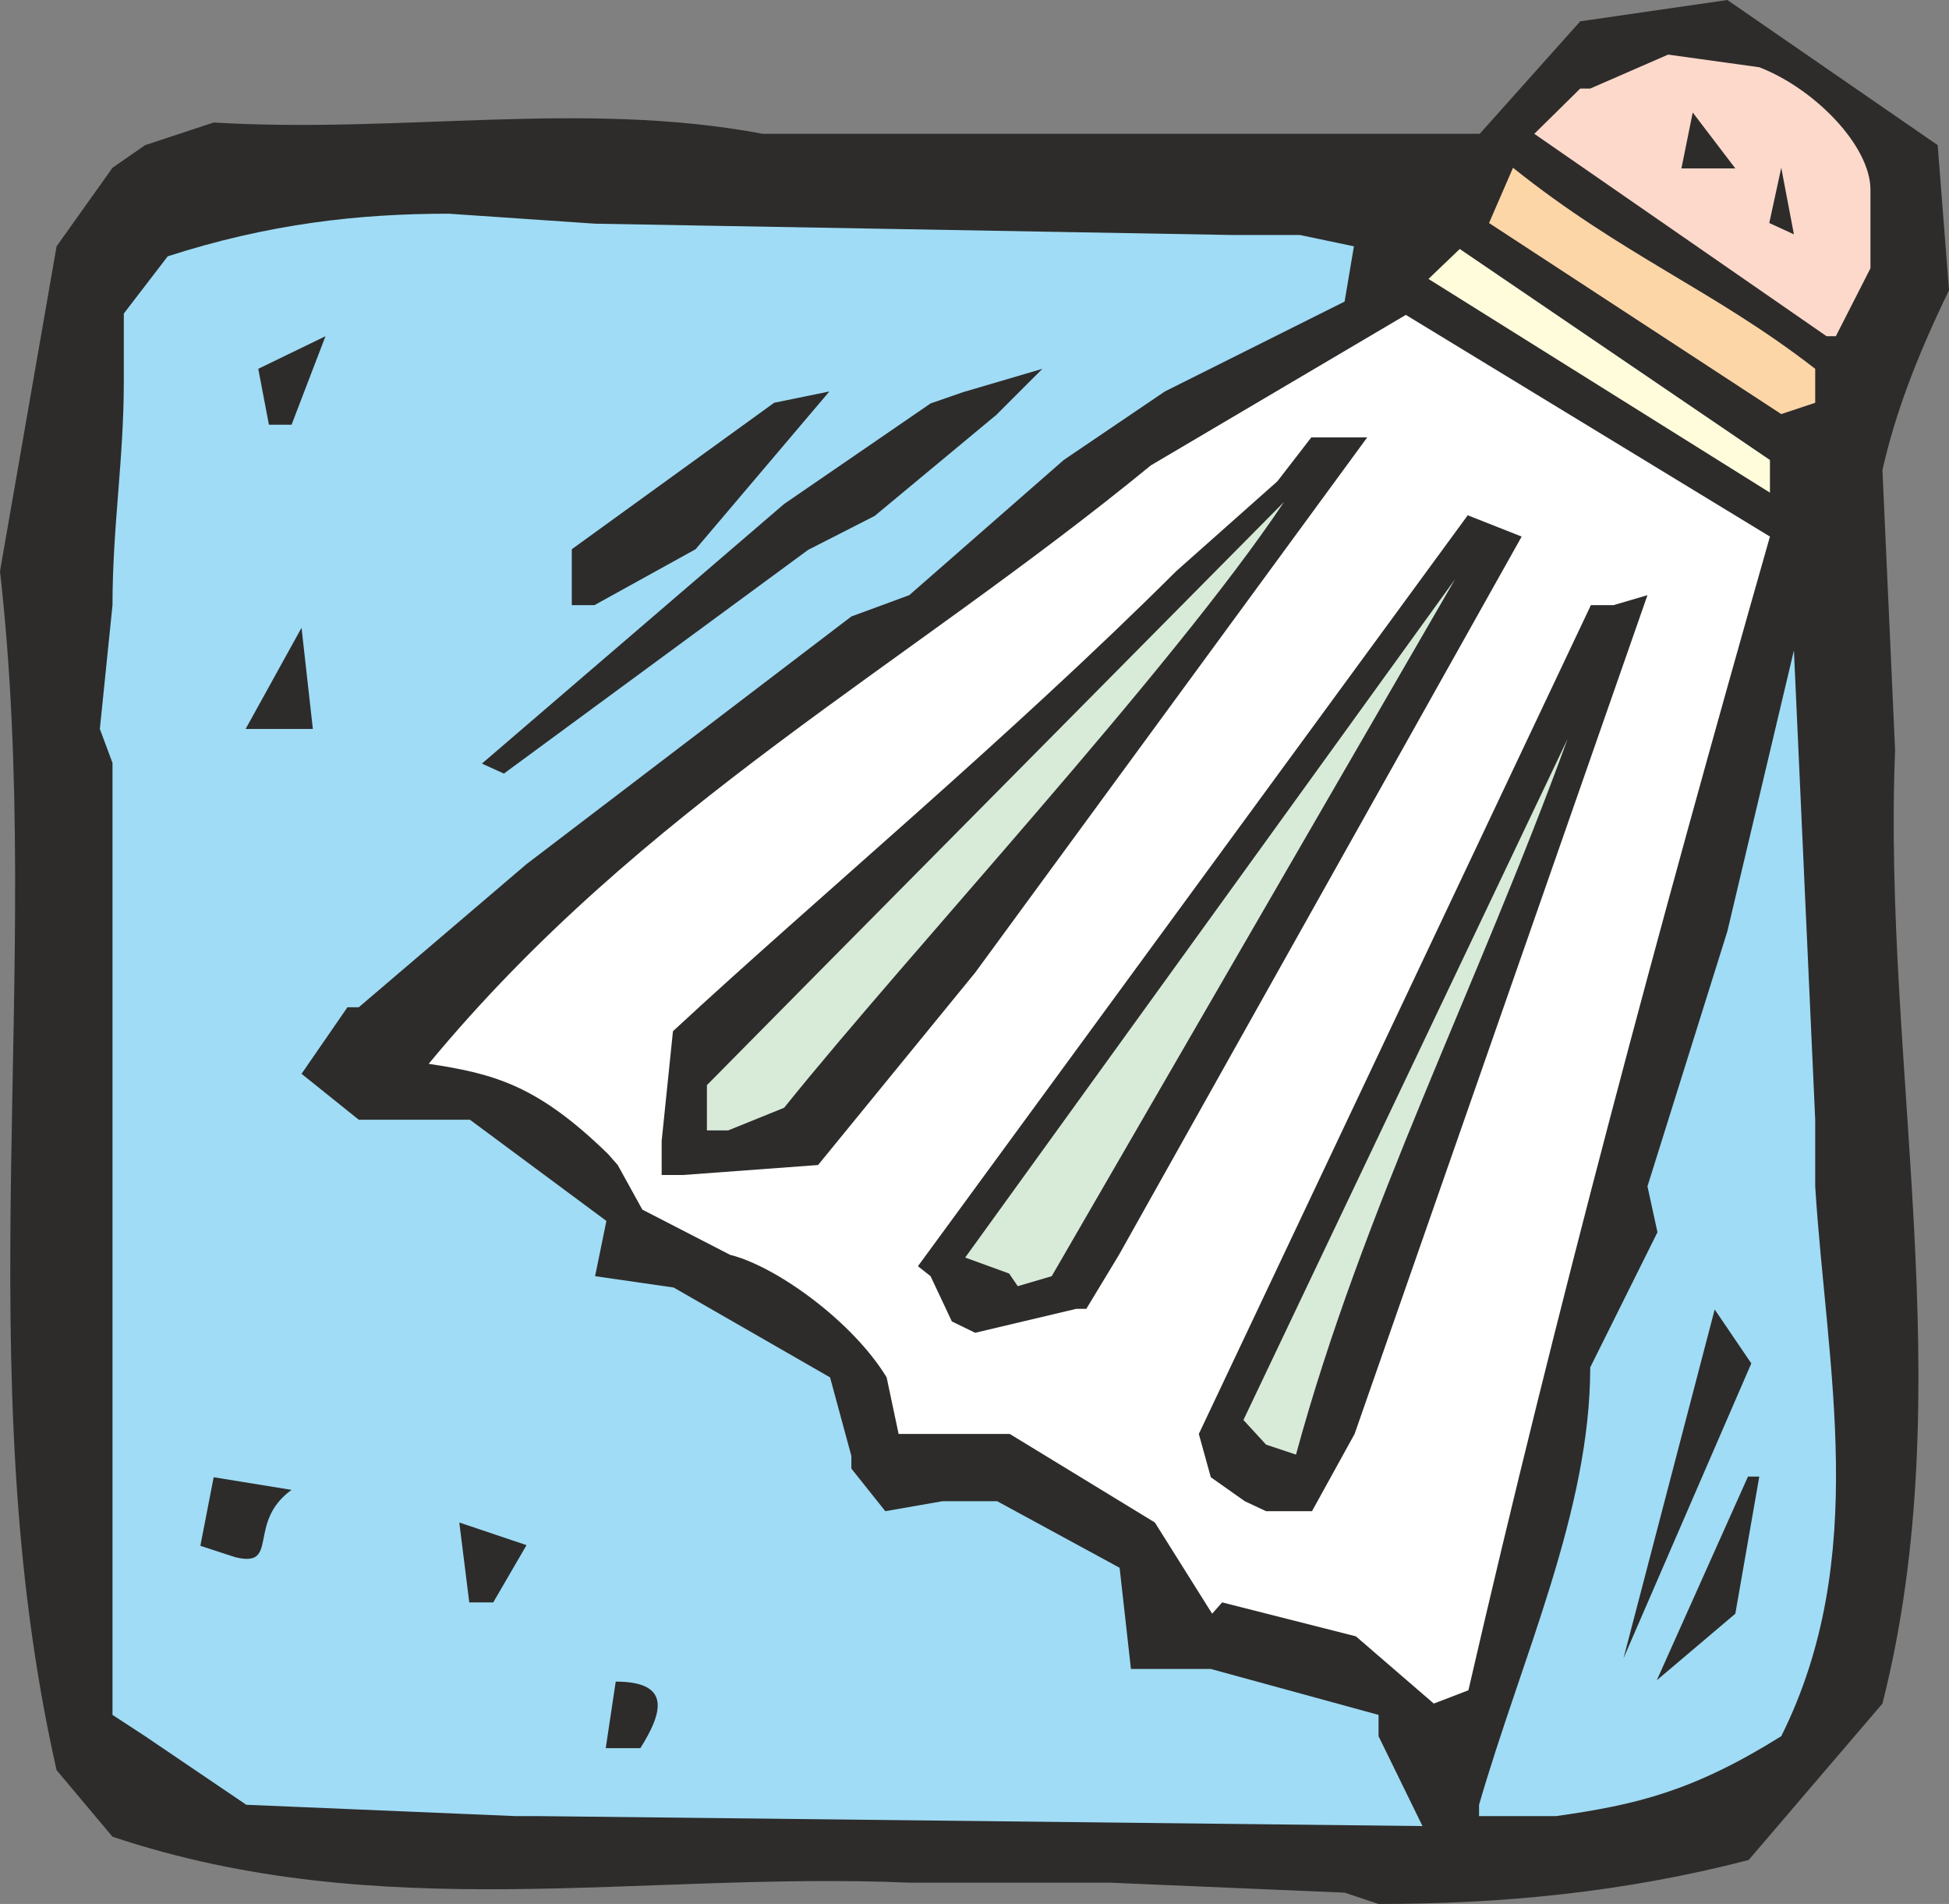 <svg xmlns="http://www.w3.org/2000/svg" width="281.088" height="274.56" viewBox="0 0 210.816 205.92"><rect x="0" y="0" width="210.816" height="205.92" fill="#808080" stroke="none"/><path d="m338.822 521.457-25.416-1.08h-21.672c-29.088-1.224-57.096 4.752-86.184-4.968l-6.048-7.2c-9.864-43.56-1.224-86.256-6.12-129.672l6.12-35.136 6.048-8.496 3.528-2.448 7.416-2.448c20.448 1.224 39.888-2.448 59.4 1.224h77.544l10.872-12.168 15.912-2.304 22.752 15.696 1.224 15.696c-3.528 7.272-5.832 13.392-7.2 19.44l1.368 30.312c-1.368 33.912 7.272 69.048-1.368 103.104l-14.472 16.92c-13.608 3.528-26.784 4.752-40.032 4.752z" style="fill:#2d2c2b" transform="translate(-193.382 -316.76)"/><path d="m249.11 513.177-29.088-1.224-10.944-7.416-3.528-2.304v-102.96l-1.368-3.672 1.368-13.392c0-8.496 1.224-15.696 1.224-24.192v-7.344l4.752-6.192c10.944-3.528 20.664-4.608 30.384-4.608l15.84 1.08 68.904 1.224h7.344l5.832 1.224-1.008 5.976-19.44 9.72-10.944 7.416-16.704 14.616-6.264 2.304-35.136 26.784-18.144 15.48h-1.224l-4.968 7.2 6.192 4.968h12.024l14.76 10.944-1.224 5.976 8.496 1.224 16.92 9.72 2.304 8.496v1.368l3.672 4.608 6.192-1.08h5.904l13.248 7.2 1.224 10.944h8.64l18.144 4.968v2.304l4.752 9.72-95.832-1.08zm104.256-1.224c4.608-15.912 12.024-31.752 12.024-47.304l7.272-14.616-1.08-4.968 8.64-27.576 7.2-30.384 2.304 50.76v7.2c1.224 19.584 5.976 40.104-3.672 59.472-9.576 5.976-15.696 7.416-24.336 8.64h-8.352z" style="fill:#a0dcf5" transform="translate(-193.382 -316.76)"/><path d="m258.902 505.833 1.08-7.2c6.192 0 4.968 3.528 2.664 7.2z" style="fill:#2d2c2b" transform="translate(-193.382 -316.76)"/><path d="m348.47 501.009-8.424-7.272-14.472-3.672-1.08 1.224-6.192-9.864-15.696-9.576h-12.024l-1.296-6.12c-3.672-6.048-11.952-12.024-16.92-13.248l-9.504-4.896-2.664-4.824-1.08-1.224c-7.56-7.344-12.168-8.64-19.368-9.72 23.112-27.936 51.408-42.84 78.12-64.728l27.576-16.272 39.384 23.976c-12.168 42.696-23.112 83.52-32.616 124.776z" style="fill:#fff" transform="translate(-193.382 -316.76)"/><path d="m368.99 496.113 9.864-37.728 3.96 5.832zm3.6 2.376 9.864-22.032h1.224l-2.592 14.832zm-128.448-8.424-1.08-8.64 7.272 2.448-3.6 6.192zm-29.088-6.12 1.44-7.416 8.424 1.368c-4.896 3.528-1.224 8.496-6.12 7.272zm112.968-4.825-3.672-2.591-1.296-4.68 42.408-89.64h2.448l3.672-1.08-31.68 90.72-4.608 8.352h-4.968z" style="fill:#2d2c2b" transform="translate(-193.382 -316.76)"/><path d="m330.326 473-2.448-2.663 35.064-73.656c-9.72 26.712-22.176 50.904-29.376 77.4z" style="fill:#d7ebd8" transform="translate(-193.382 -316.76)"/><path d="m296.342 459.68-2.304-4.895-1.368-1.08 59.472-81.216 5.832 2.304-43.56 77.688-3.528 5.832h-1.08l-10.944 2.592z" style="fill:#2d2c2b" transform="translate(-193.382 -316.76)"/><path d="m302.534 454.497-4.752-1.728 52.992-73.368-43.632 75.384-3.672 1.08z" style="fill:#d7ebd8" transform="translate(-193.382 -316.76)"/><path d="M264.95 443.84v-3.671l1.224-11.88c15.696-14.544 36.216-31.608 54.432-49.752l10.944-9.72 3.672-4.752h6.048l-42.408 57.888-16.992 20.808-14.616 1.08z" style="fill:#2d2c2b" transform="translate(-193.382 -316.76)"/><path d="M269.846 439.017v-4.896l12.024-12.168 50.4-50.904c-12.168 18.216-40.536 48.672-54.072 65.52l-6.048 2.448z" style="fill:#d7ebd8" transform="translate(-193.382 -316.76)"/><path d="m245.51 399.345 32.688-28.08 15.84-10.872 3.528-1.224 8.568-2.52-4.968 4.968-13.176 10.944-7.2 3.672-32.904 24.192zm-25.56-3.745 6.048-10.943 1.224 10.944h-4.752zm35.28-13.391v-6.048l21.888-15.84 5.976-1.224-14.472 17.064-10.944 6.048z" style="fill:#2d2c2b" transform="translate(-193.382 -316.76)"/><path d="m347.894 346.929 3.384-3.24 33.552 22.824v3.528z" style="fill:#fffcdc" transform="translate(-193.382 -316.76)"/><path d="m222.47 362.697-1.152-6.048 7.272-3.528-3.672 9.576z" style="fill:#2d2c2b" transform="translate(-193.382 -316.76)"/><path d="m386.054 361.545-31.608-20.664 2.592-5.976c11.88 9.504 21.744 13.248 32.688 21.744v3.672z" style="fill:#fdd6a7" transform="translate(-193.382 -316.76)"/><path d="m390.95 353.12-31.608-21.887 4.968-4.896h1.08l8.424-3.672 9.864 1.368c5.976 2.304 12.024 8.496 12.024 13.248v8.496l-3.744 7.344z" style="fill:#fcd9cb" transform="translate(-193.382 -316.76)"/><path d="m384.758 340.88 1.296-5.975 1.368 7.2zm-9.504-5.903 1.224-6.048 4.608 6.048h-2.304z" style="fill:#2d2c2b" transform="translate(-193.382 -316.76)"/></svg>
